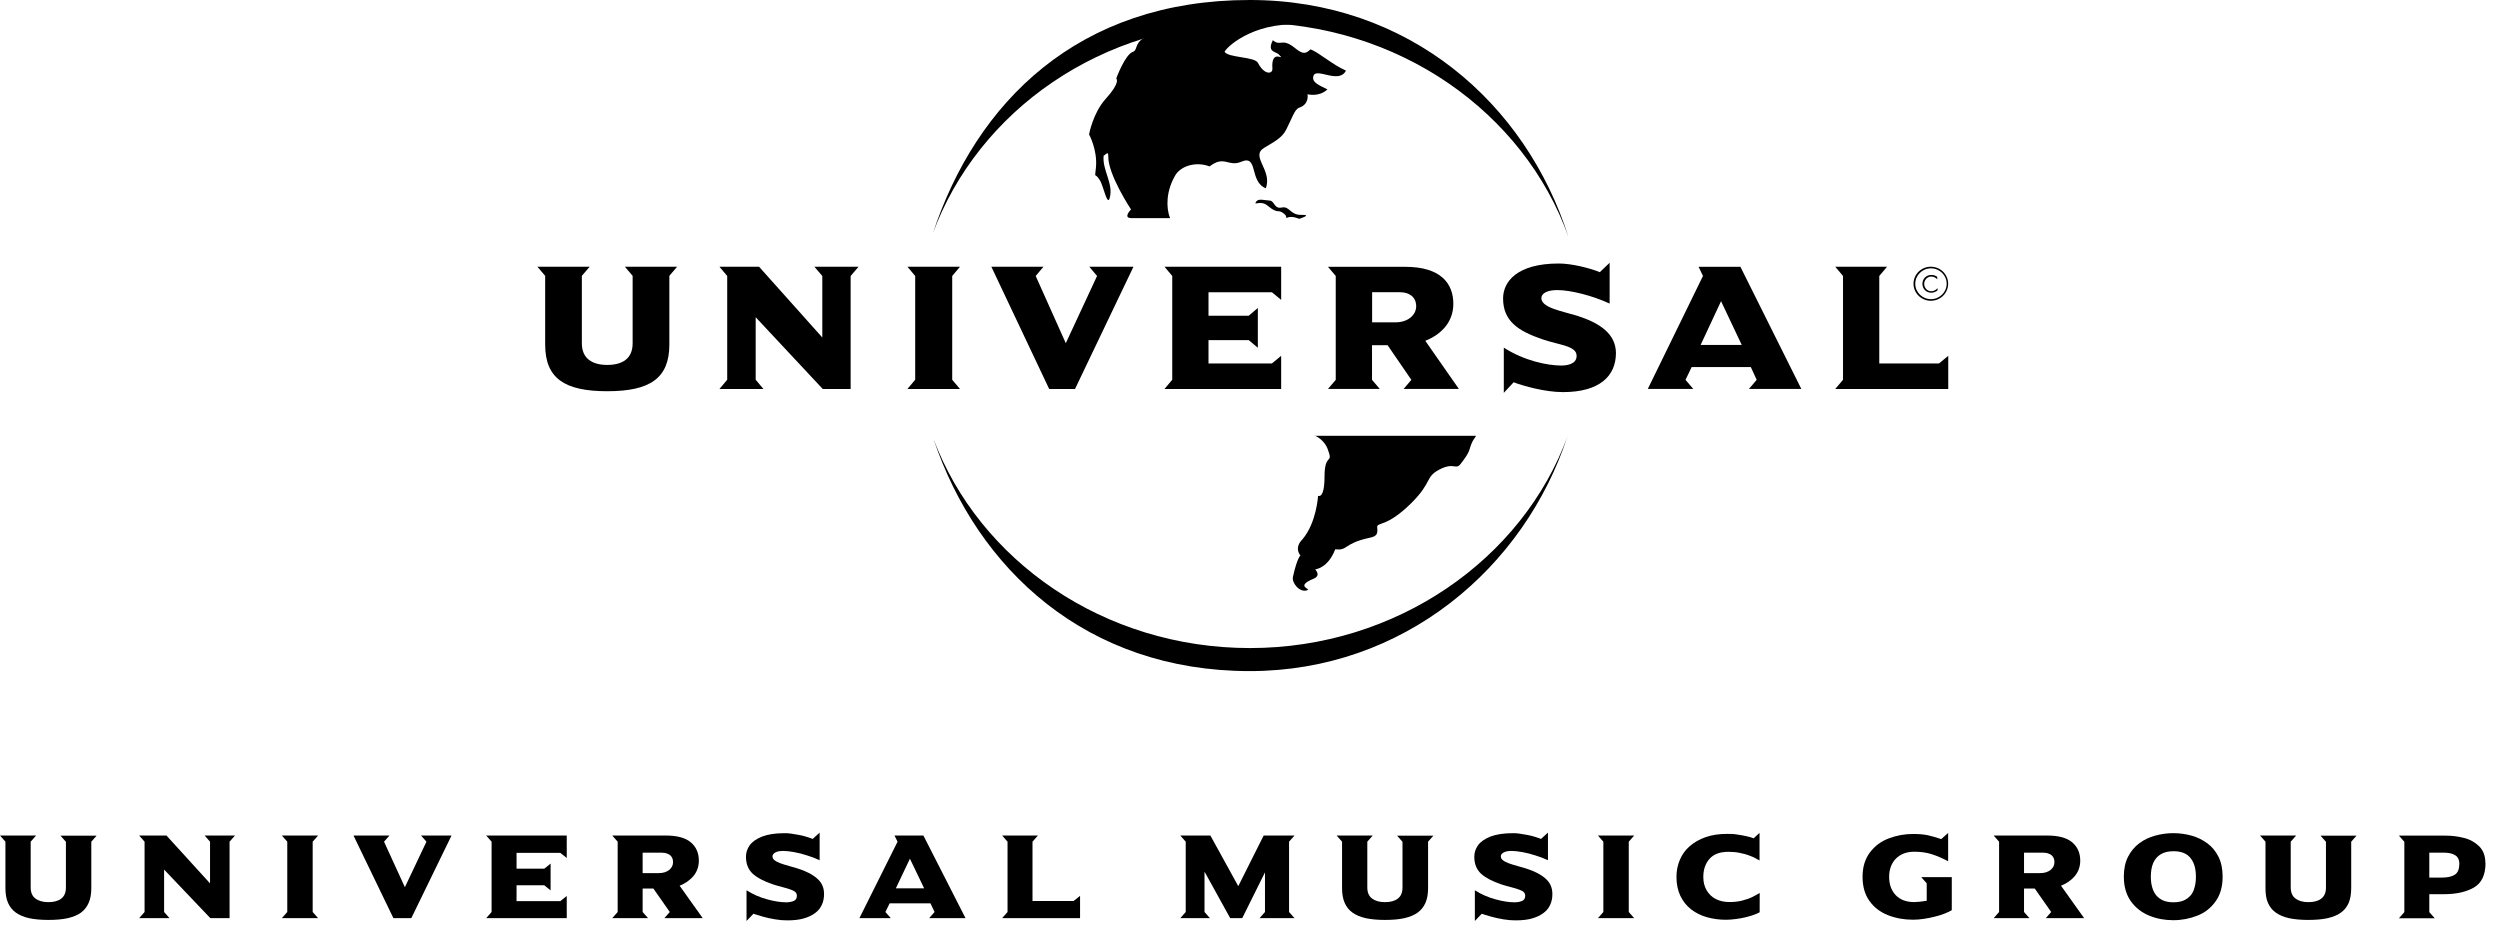 <svg fill="none" height="48" viewBox="0 0 129 48" width="129" xmlns="http://www.w3.org/2000/svg"><g fill="#000"><path clip-rule="evenodd" d="m80.891 22.488c-2.227 6.824-8.475 12.141-16.405 12.141-8.407 0-14.057-5.241-16.322-11.99 2.363 6.287 8.786 10.801 16.337 10.801s14.073-4.582 16.39-10.945m-32.766-10.422c2.234-6.809 7.521-12.073 16.36-12.073 8.218 0 14.255 5.332 16.444 12.217-2.287-6.415-8.778-11.051-16.428-11.051-7.65 0-14.042 4.56-16.375 10.899" fill-rule="evenodd"/><path clip-rule="evenodd" d="m64.833 10.391c.106-.159.424-.053.651-.045.303 0 .235.447.651.363.417-.091.424.394 1.022.379.598-.015-.121.204-.121.204s-.371-.174-.614-.061c-.129.061.045-.038-.167-.204-.326-.265-.288.053-.841-.409-.386-.326-.765.038-.591-.22m3.007 12.073c.235.099.538.333.674.689.326.848-.159.159-.159 1.439 0 1.174-.333.985-.333.985s-.076 1.386-.803 2.242c-.462.462-.106.841-.106.841s-.159.083-.386 1.091c-.076.326.348.826.72.704.273-.091-.666-.182.356-.606.394-.167.068-.477.068-.477s.659-.045 1.038-1.038c.659.091.416-.303 1.772-.591.356-.076.432-.182.394-.515-.045-.333.439.045 1.787-1.303 1.06-1.068.682-1.31 1.409-1.697.773-.409.848.038 1.106-.295.591-.757.386-.712.629-1.189l.174-.265h-8.339zm-7.453-11.217c-.22-.538-.204-1.401.265-2.204.295-.5 1.083-.727 1.772-.462.772-.598.954.045 1.636-.242.894-.386.394 1.015 1.265 1.371.356-.939-.818-1.651-.083-2.09.53-.318.924-.515 1.136-.939.311-.606.432-1.045.667-1.129.545-.182.432-.697.432-.697s.583.167 1.03-.25c-.348-.182-.848-.341-.72-.704.151-.432 1.325.447 1.674-.265-.697-.303-1.409-.947-1.833-1.098-.295.311-.477.189-.848-.106-.636-.492-.689-.023-1.091-.364-.318.629.159.576.31.735.409.439-.416-.394-.333.727.023.295-.416.348-.742-.288-.167-.333-1.522-.258-1.727-.576.189-.364 1.78-1.674 4.219-1.363-3.552-1.371-8.347.129-8.392.651-.477.295-.31.629-.553.712-.409.136-.864 1.378-.864 1.378s.258.167-.545 1.053c-.659.727-.856 1.833-.856 1.833s.439.788.356 1.697c-.061.689-.091.182.212.682.174.295.371 1.318.492.916.227-.765-.409-1.469-.303-2.227.023.091.242-.303.235.061-.023.939 1.174 2.742 1.174 2.742s-.447.447.023.447h2.007z" fill-rule="evenodd"/><path d="m34.939 13.763h-2.696l.401.47v3.484c0 .788-.53 1.113-1.31 1.113-.78 0-1.31-.333-1.31-1.113v-3.484l.402-.47h-2.696l.401.47v3.545c0 1.742.992 2.409 3.204 2.409 2.212 0 3.204-.674 3.204-2.409v-3.545z"/><path d="m44.302 13.763h-2.28l.409.477v3.174l-3.264-3.651h-2.045l.402.477v5.355l-.402.477h2.272l-.401-.477v-3.227l3.461 3.704h1.439v-5.832z"/><path d="m49.535 20.072-.401-.477v-5.355l.401-.477h-2.712l.401.477v5.355l-.401.477z"/><path d="m58.487 13.763h-2.28l.401.477-1.613 3.469-1.553-3.469.401-.477h-2.689l2.984 6.309h1.333z"/><path d="m66.108 20.072v-1.712l-.477.394h-3.272v-1.204h2.075l.47.394v-2.053l-.47.401h-2.075v-1.212h3.272l.477.394v-1.712h-6.021l.401.477v5.355l-.401.477z"/><path clip-rule="evenodd" d="m75.279 20.07-1.734-2.484c.856-.341 1.447-.992 1.447-1.909 0-1.053-.651-1.909-2.477-1.909h-3.992l.401.47v5.362l-.401.47h2.674l-.401-.47v-1.788h.803l1.227 1.788-.401.47zm-2.204-4.264c0 .454-.439.826-1.053.826h-1.22v-1.553h1.447c.424 0 .826.212.826.727z" fill-rule="evenodd"/><path d="m83.383 18.232c0-1-.818-1.56-2-1.939-.765-.235-1.848-.409-1.848-.909 0-.242.295-.416.818-.416.689 0 1.825.288 2.704.697v-2.106l-.507.485c-.538-.22-1.47-.447-2.113-.447-2.174 0-2.878.947-2.878 1.803 0 1.174.788 1.681 2.022 2.106.916.31 1.772.341 1.772.856 0 .447-.53.5-.795.5-.682 0-1.894-.235-2.962-.924v2.333l.507-.545c.5.189 1.621.507 2.545.507 1.886 0 2.734-.826 2.734-2.015"/><path clip-rule="evenodd" d="m92.949 20.07-3.143-6.302h-2.159l.227.47-2.848 5.832h2.348l-.402-.47.318-.659h3.052l.303.659-.401.47zm-3.075-2.272h-2.121l1.053-2.257z" fill-rule="evenodd"/><path d="m100.53 20.072v-1.712l-.477.394h-3.082v-4.514l.402-.477h-2.674l.401.477v5.355l-.401.477z"/><path d="m98.828 14.641c0 .439.363.795.81.795.447 0 .81-.356.81-.795s-.363-.795-.81-.795c-.447 0-.81.356-.81.795zm-.091 0c0-.485.401-.879.894-.879.493 0 .894.394.894.879s-.401.879-.894.879c-.492 0-.894-.394-.894-.879z"/><path clip-rule="evenodd" d="m99.97 14.293c-.091-.076-.197-.106-.311-.106-.265 0-.462.197-.462.455 0 .258.189.462.454.462.121 0 .235-.045.326-.121v-.114c-.083.098-.197.159-.326.159-.212 0-.363-.182-.363-.379s.159-.379.363-.379c.129 0 .227.053.311.144v-.114z" fill-rule="evenodd"/><path d="m4.991 43.113-.28.318v2.401c0 .295-.045.553-.136.757s-.22.371-.394.5c-.174.129-.401.22-.682.288-.273.061-.614.091-1.0.091s-.72-.03-1-.091c-.273-.061-.5-.159-.682-.288s-.311-.295-.401-.5c-.091-.204-.136-.454-.136-.757v-2.401l-.28-.318h1.863l-.28.318v2.363c0 .258.083.447.242.568s.379.189.667.189c.288 0 .507-.06.667-.182.159-.121.242-.311.242-.568v-2.363l-.28-.318h1.871z"/><path d="m12.126 43.113-.28.318v3.946h-.992l-2.386-2.507v2.189l.28.318h-1.568l.28-.318v-3.628l-.28-.318h1.409l2.249 2.469v-2.151l-.28-.318z"/><path d="m16.414 47.377h-1.871l.28-.318v-3.628l-.28-.318h1.871l-.28.318v3.628z"/><path d="m23.299 43.113-2.075 4.264h-.924l-2.06-4.264h1.856l-.28.318 1.076 2.348 1.113-2.348-.28-.318z"/><path d="m29.244 47.377h-4.158l.28-.318v-3.628l-.28-.318h4.158v1.159l-.333-.265h-2.257v.818h1.431l.326-.265v1.386l-.326-.265h-1.431v.818h2.257l.333-.265v1.159z"/><path d="m36.25 47.377h-1.969l.28-.318-.848-1.212h-.553v1.212l.28.318h-1.848l.28-.318v-3.628l-.28-.318h2.757c.598 0 1.03.121 1.303.356s.409.553.409.939c0 .295-.091.56-.265.78-.182.22-.424.394-.727.515l1.197 1.681h-.015zm-1.522-2.886c0-.114-.023-.204-.076-.28-.053-.076-.121-.129-.212-.159-.083-.038-.182-.053-.28-.053h-1v1.053h.841c.212 0 .386-.053.523-.159.136-.106.204-.242.204-.394z"/><path d="m42.521 46.136c0 .204-.038.394-.114.553-.076.167-.189.31-.348.424-.159.121-.356.212-.591.28-.235.068-.515.098-.841.098-.197 0-.409-.015-.629-.053-.227-.038-.439-.083-.651-.144-.212-.061-.363-.106-.47-.144l-.356.371v-1.583c.333.212.697.371 1.075.47.379.106.705.151.977.151.136 0 .265-.023.379-.068.114-.045.167-.136.167-.273 0-.106-.053-.189-.151-.242s-.28-.121-.545-.189c-.265-.068-.439-.121-.53-.151-.469-.159-.818-.341-1.053-.553-.227-.212-.348-.5-.348-.871 0-.212.06-.409.189-.591.129-.182.341-.333.644-.455.303-.114.682-.174 1.151-.174.106 0 .22 0 .348.023.121.015.258.038.409.068s.28.061.394.099c.114.038.22.068.31.106l.356-.326v1.424c-.212-.098-.432-.182-.659-.25-.227-.076-.447-.129-.659-.167-.212-.038-.394-.061-.553-.061-.174 0-.311.023-.409.076-.099.053-.152.121-.152.204s.038.151.114.204c.076.061.174.106.288.151.121.045.273.091.462.144.189.053.326.091.417.121.439.136.78.31 1.022.523s.356.47.356.788z"/><path d="m49.815 47.377h-1.871l.28-.318-.212-.447h-2.106l-.22.447.28.318h-1.621l1.969-3.946-.159-.318h1.492l2.174 4.264zm-2.128-1.538-.735-1.53-.727 1.53z"/><path d="m55.731 47.377h-4.022l.28-.318v-3.628l-.28-.318h1.848l-.28.318v3.06h2.121l.333-.265v1.159z"/><path d="m66.803 47.377h-1.81l.28-.318v-2.045l-1.174 2.363h-.621l-1.325-2.401v2.083l.28.318h-1.53l.28-.318v-3.628l-.28-.318h1.553l1.439 2.613 1.31-2.613h1.591l-.28.318v3.628l.28.318z"/><path d="m73.969 43.113-.28.318v2.401c0 .295-.045.553-.136.757s-.22.371-.402.5c-.174.129-.401.22-.682.288-.273.061-.613.091-1.0.091s-.72-.03-1-.091c-.273-.061-.5-.159-.682-.288s-.31-.295-.401-.5-.136-.454-.136-.757v-2.401l-.28-.318h1.863l-.28.318v2.363c0 .258.083.447.242.568s.379.189.666.189.507-.06.666-.182c.159-.121.242-.311.242-.568v-2.363l-.28-.318h1.878z"/><path d="m80.103 46.136c0 .204-.038.394-.114.553-.076.167-.189.31-.348.424-.159.121-.356.212-.591.28-.235.068-.515.098-.841.098-.197 0-.409-.015-.629-.053-.227-.038-.439-.083-.651-.144-.212-.061-.364-.106-.47-.144l-.356.371v-1.583c.333.212.697.371 1.075.47.379.106.704.151.977.151.144 0 .265-.023.379-.068.114-.045.167-.136.167-.273 0-.106-.053-.189-.151-.242-.098-.053-.28-.121-.545-.189-.265-.068-.439-.121-.53-.151-.47-.159-.818-.341-1.053-.553-.227-.212-.348-.5-.348-.871 0-.212.061-.409.189-.591.129-.182.341-.333.644-.455.303-.114.682-.174 1.151-.174.106 0 .22 0 .348.023.121.015.258.038.409.068s.28.061.394.099c.114.038.22.068.31.106l.356-.326v1.424c-.212-.098-.432-.182-.659-.25-.227-.076-.447-.129-.659-.167-.212-.038-.394-.061-.553-.061-.174 0-.311.023-.409.076-.099.053-.152.121-.152.204s.038.151.114.204c.076.061.174.106.288.151s.273.091.462.144c.189.053.326.091.417.121.439.136.78.31 1.022.523.235.204.356.47.356.788z"/><path d="m84.324 47.377h-1.871l.28-.318v-3.628l-.28-.318h1.871l-.28.318v3.628z"/><path d="m90.798 47.074c-.083.045-.189.091-.31.136-.129.045-.265.083-.417.121s-.318.068-.5.091c-.182.023-.348.038-.507.038-.348 0-.667-.045-.977-.129-.303-.083-.576-.22-.818-.401-.235-.182-.424-.417-.56-.697-.136-.288-.204-.614-.204-.992 0-.31.061-.606.174-.871.114-.273.28-.507.507-.704s.5-.356.826-.47c.326-.114.697-.167 1.106-.167.167 0 .333 0 .5.03.167.023.326.053.47.083.144.03.28.068.401.114l.303-.28v1.424c-.167-.099-.326-.182-.5-.242-.167-.068-.341-.114-.53-.151-.182-.038-.379-.053-.576-.053-.439 0-.765.121-.977.364s-.318.553-.318.932c0 .258.053.485.167.682.114.197.265.348.47.454.204.106.439.159.705.159.242 0 .47-.023.666-.076.197-.053.371-.106.5-.174.136-.068.265-.136.401-.22z"/><path d="m99.425 45.587-.288-.326h1.575v1.704c-.091.053-.212.114-.364.174-.151.061-.318.114-.507.159-.189.045-.379.091-.568.114-.189.03-.379.045-.56.045-.462 0-.894-.076-1.295-.235-.401-.159-.72-.401-.954-.735-.242-.333-.356-.75-.356-1.25s.129-.916.379-1.25c.25-.333.576-.576.977-.727s.818-.227 1.25-.227c.31 0 .568.023.772.068.204.045.432.114.682.197l.356-.318v1.462c-.281-.151-.561-.273-.841-.363-.28-.091-.583-.129-.901-.129-.204 0-.386.03-.545.091-.159.061-.295.151-.409.265-.114.114-.197.25-.258.409-.061.159-.091.333-.091.53 0 .394.114.704.341.947.227.235.545.356.947.356.167 0 .379-.023.651-.068v-.894z"/><path d="m107.53 47.377h-1.969l.28-.318-.848-1.212h-.553v1.212l.28.318h-1.848l.281-.318v-3.628l-.281-.318h2.757c.599 0 1.03.121 1.303.356s.409.553.409.939c0 .295-.091.56-.265.78-.182.22-.424.394-.727.515l1.197 1.681h-.016zm-1.522-2.886c0-.114-.023-.204-.076-.28-.053-.076-.121-.129-.212-.159-.083-.038-.182-.053-.28-.053h-1v1.053h.841c.212 0 .386-.053.522-.159.137-.106.205-.242.205-.394z"/><path d="m114.687 45.24c0 .515-.121.939-.364 1.272-.242.341-.552.583-.939.735-.386.151-.795.235-1.242.235s-.856-.076-1.242-.235c-.386-.159-.704-.402-.947-.742-.242-.341-.363-.765-.363-1.272 0-.386.068-.727.212-1.015s.341-.523.583-.704c.242-.182.515-.31.818-.394s.613-.129.939-.129.651.045.947.129c.303.083.568.22.81.394.243.182.432.409.576.697.144.288.212.629.212 1.015zm-1.378 0c0-.416-.091-.735-.281-.969-.189-.235-.477-.348-.878-.348-.265 0-.485.053-.659.159s-.303.258-.387.454c-.083.197-.121.432-.121.704 0 .197.023.379.068.538.046.167.114.303.212.424.099.114.22.204.364.265s.318.091.523.091c.204 0 .378-.03.522-.091s.265-.151.364-.265c.098-.114.166-.258.204-.417.046-.159.069-.341.069-.545z"/><path d="m121.602 43.113-.28.318v2.401c0 .295-.046.553-.129.757-.091.204-.219.371-.401.5-.174.129-.402.22-.682.288-.273.061-.613.091-1 .091-.386 0-.719-.03-1-.091-.272-.061-.499-.159-.681-.288s-.311-.295-.402-.5-.128-.454-.128-.757v-2.401l-.281-.318h1.864l-.281.318v2.363c0 .258.084.447.243.568s.378.189.666.189.508-.06.667-.182.242-.311.242-.568v-2.363l-.28-.318h1.863z"/><path d="m128.253 44.527c0 .614-.197 1.03-.591 1.265-.394.227-.901.348-1.537.348h-.773v.924l.28.318h-1.848l.28-.318v-3.628l-.28-.318h2.378c.349 0 .675.038.985.121.311.076.568.227.78.432.212.212.318.5.318.863h.008zm-1.348.076c0-.22-.068-.379-.212-.47-.137-.091-.341-.136-.599-.136h-.742v1.288h.621c.318 0 .553-.053.697-.151.151-.099.227-.28.227-.538z"/></g></svg>